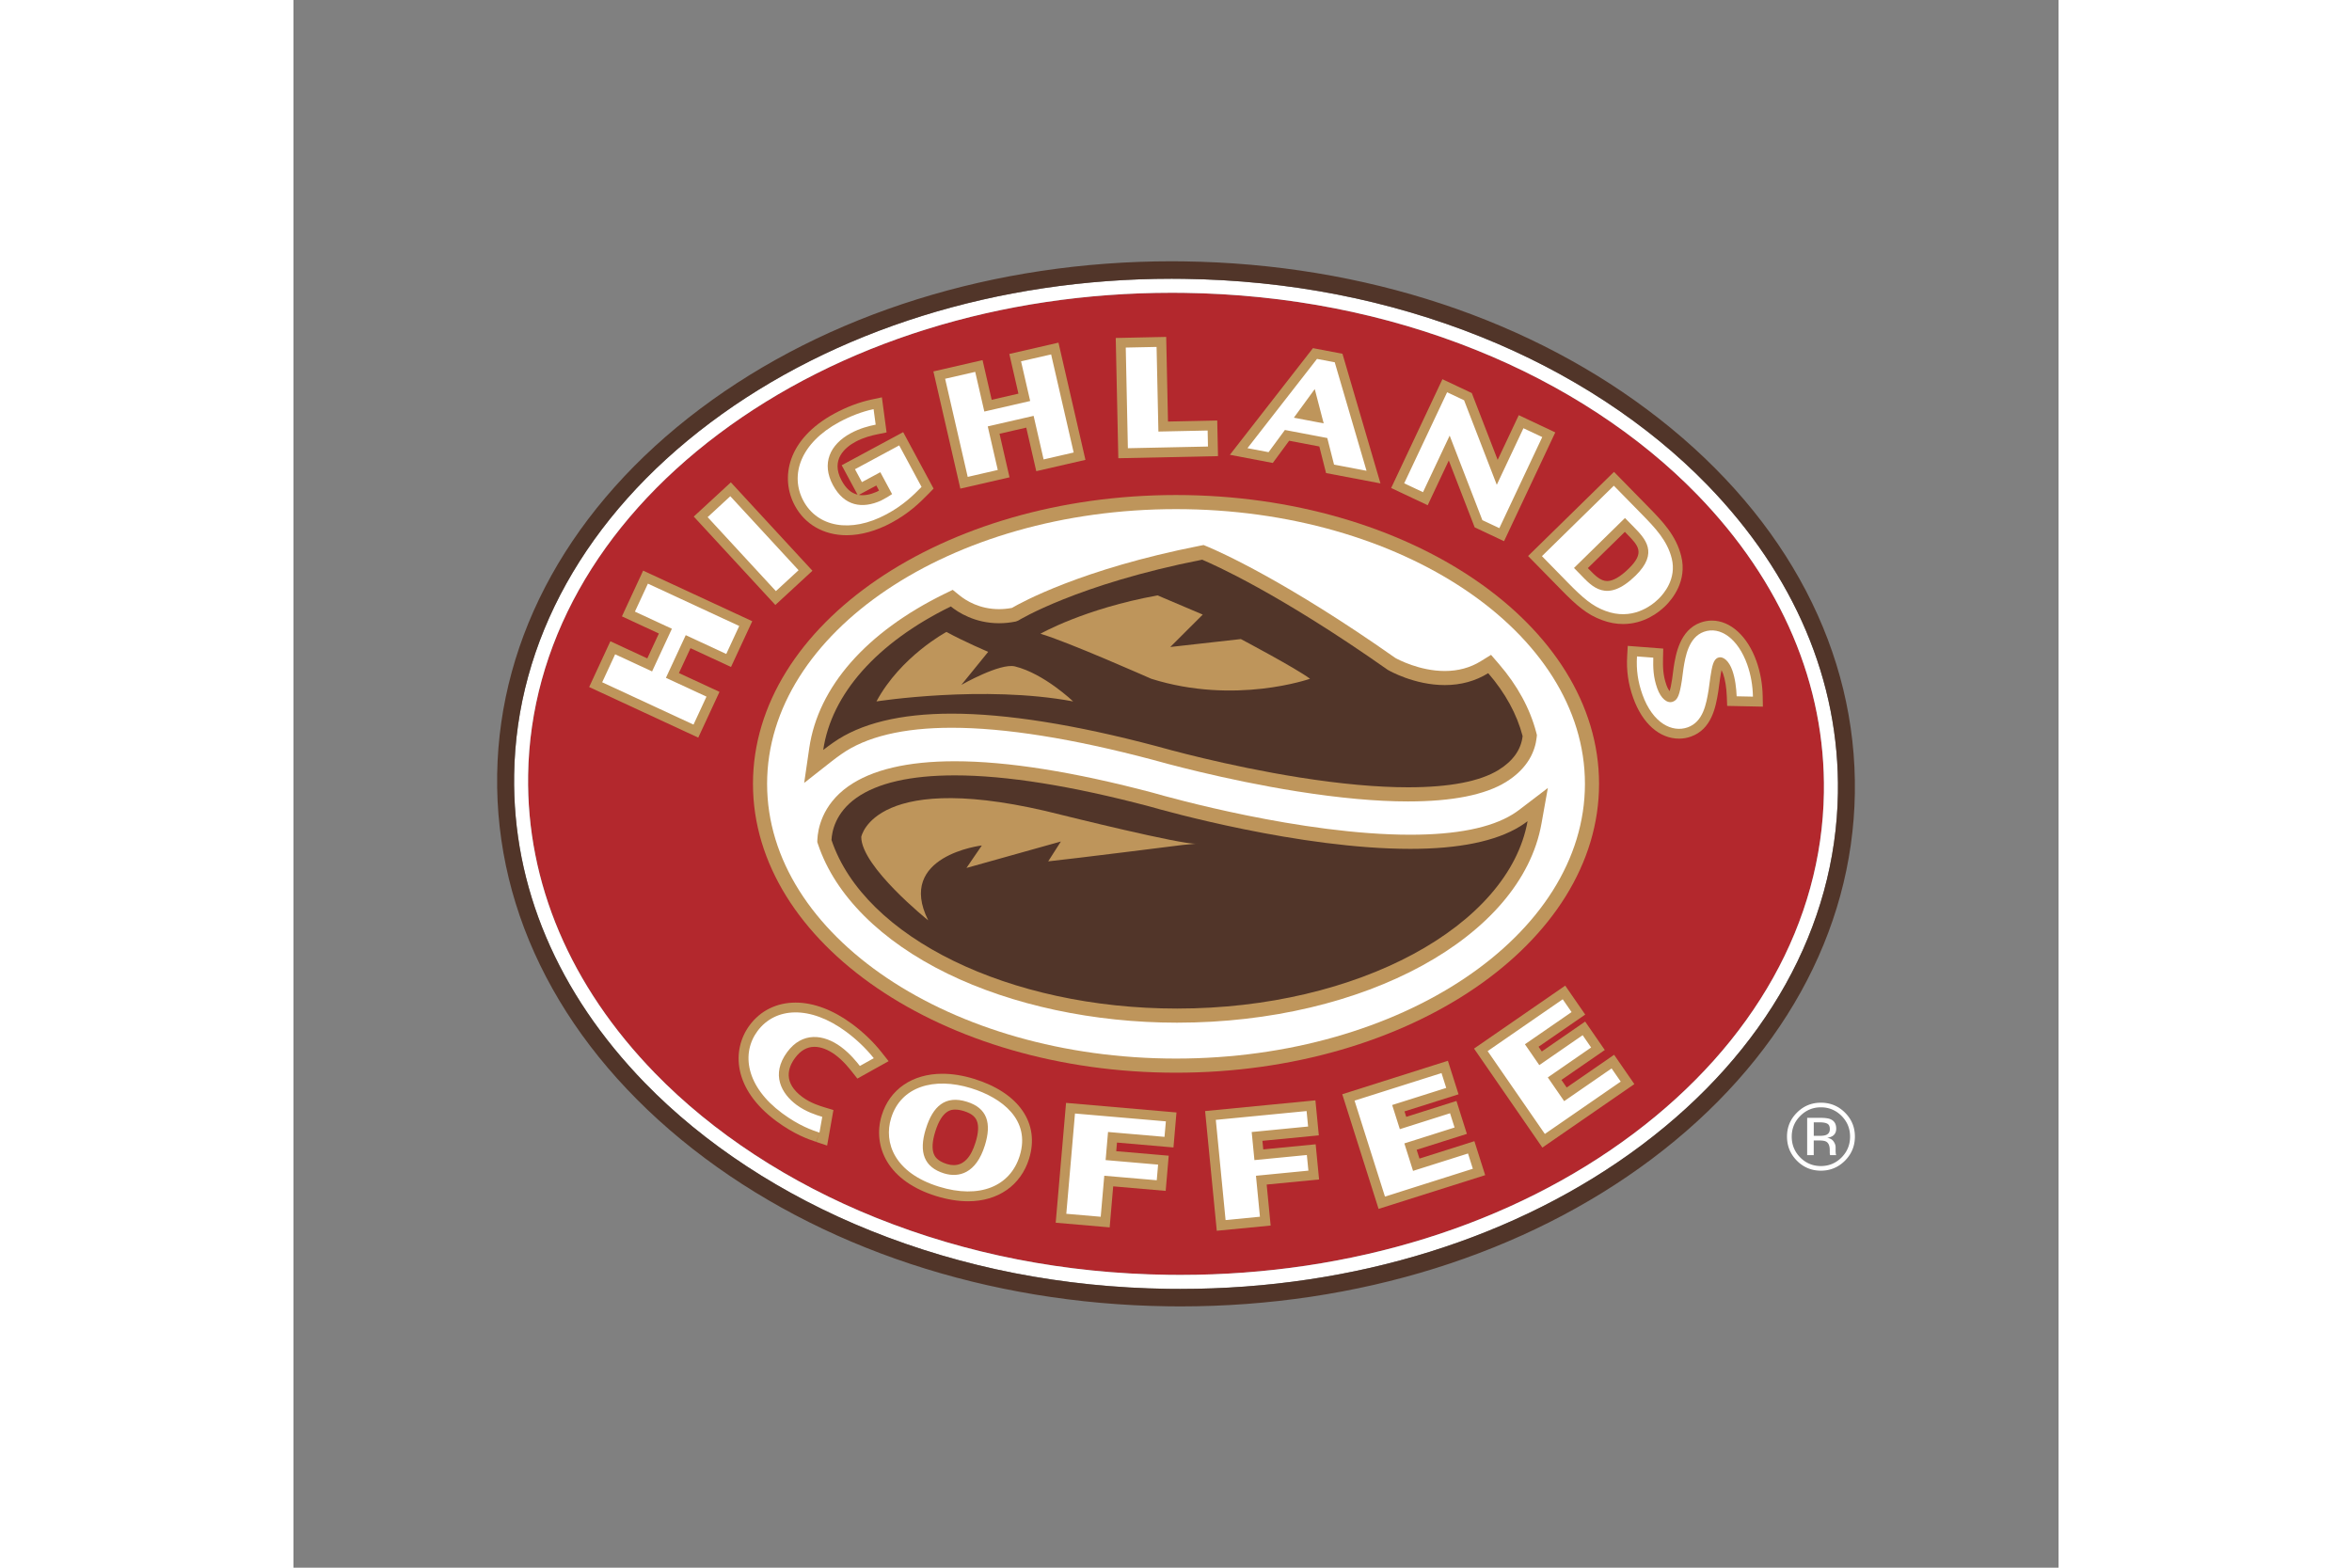 <svg xmlns="http://www.w3.org/2000/svg" xmlns:xlink="http://www.w3.org/1999/xlink" height="800" width="1200" viewBox="-15.587 -20 135.085 120"><rect x="-15.587" y="-20" width="135.085" height="120" fill="#808080" stroke="none"/><defs><path id="a" d="M0 0h103.912v80H0z"/></defs><clipPath id="b"><use height="100%" width="100%" overflow="visible" xlink:href="#a"/></clipPath><path d="M52.549 2.417c-.308-.004-.614-.006-.921-.006-13.079 0-25.392 3.836-34.67 10.803-9.25 6.942-14.429 16.212-14.584 26.102-.129 8.263 3.221 16.153 9.69 22.814 4.455 4.589 10.309 8.42 16.927 11.079 6.948 2.794 14.476 4.266 22.374 4.374.309.005.616.006.922.006 13.079 0 25.393-3.836 34.67-10.802 9.249-6.942 14.427-16.214 14.583-26.103.131-8.264-3.22-16.151-9.689-22.816C87.395 13.28 81.543 9.45 74.923 6.791c-6.948-2.793-14.477-4.266-22.374-4.374" fill="#B3282D" clip-path="url(#b)"/><path d="M52.286 78.662c-.313 0-.623-.002-.937-.006-8.032-.112-15.688-1.608-22.76-4.451-6.757-2.714-12.737-6.632-17.295-11.327C4.623 56.006 1.168 47.853 1.303 39.3c.16-10.229 5.49-19.797 15.01-26.944C25.776 5.25 38.318 1.338 51.628 1.338c.311 0 .622.003.936.008 8.03.11 15.689 1.607 22.76 4.45C82.08 8.51 88.061 12.428 92.62 17.123c6.671 6.871 10.126 15.025 9.993 23.579-.161 10.229-5.492 19.796-15.012 26.943-9.464 7.105-22.005 11.017-35.315 11.017m-.658-76.251c-13.079 0-25.392 3.836-34.672 10.803C7.708 20.157 2.53 29.427 2.373 39.317c-.129 8.262 3.222 16.152 9.69 22.813 4.456 4.589 10.309 8.42 16.925 11.079 6.95 2.794 14.477 4.266 22.377 4.373.308.006.614.007.921.007 13.079 0 25.391-3.836 34.671-10.803 9.247-6.941 14.427-16.213 14.583-26.102.129-8.263-3.222-16.151-9.69-22.816-4.457-4.587-10.307-8.418-16.927-11.077-6.948-2.794-14.476-4.265-22.374-4.374-.308-.005-.614-.006-.921-.006" fill="#FFF" clip-path="url(#b)"/><path d="M88.931 12.05C79.268 4.474 66.358.197 52.585.008 52.268.003 51.95 0 51.633 0 38.056 0 25.244 4.005 15.557 11.278 5.695 18.683.171 28.627.004 39.282c-.169 10.785 5.149 20.966 14.977 28.669 9.665 7.575 22.573 11.851 36.347 12.041.319.007.635.008.952.008 13.576 0 26.39-4.005 36.076-11.276 9.86-7.404 15.386-17.35 15.552-28.005.171-10.784-5.149-20.966-14.977-28.669m-1.329 55.595c-9.465 7.104-22.008 11.017-35.315 11.017-.313 0-.623-.002-.937-.006-8.032-.111-15.688-1.607-22.762-4.451-6.755-2.714-12.735-6.632-17.294-11.326-6.671-6.871-10.127-15.025-9.991-23.58.16-10.228 5.49-19.797 15.009-26.944C25.776 5.251 38.318 1.338 51.628 1.338c.311 0 .622.002.936.007 8.03.111 15.687 1.608 22.76 4.45C82.08 8.51 88.06 12.427 92.62 17.123c6.671 6.871 10.126 15.024 9.993 23.579-.162 10.227-5.493 19.796-15.011 26.943" fill="#513529" clip-path="url(#b)"/><path d="M51.957 62.111c-17.851 0-32.376-9.919-32.376-22.11 0-12.191 14.525-22.109 32.376-22.109 17.852 0 32.375 9.918 32.375 22.109 0 12.191-14.523 22.11-32.375 22.11" fill="#BE955B" clip-path="url(#b)"/><path d="M51.957 18.971c-17.258 0-31.295 9.435-31.295 21.029 0 11.595 14.037 21.029 31.295 21.029 17.256 0 31.295-9.434 31.295-21.029 0-11.594-14.039-21.029-31.295-21.029" fill="#FFF" clip-path="url(#b)"/><path d="M27.763 61.595c-.221-.279-.735-.935-1.439-1.456-1.339-.988-2.971-1.166-4.123.392-1.27 1.72-.434 3.194.719 4.047.715.529 1.497.773 1.964.914l-.215 1.207c-.543-.184-1.544-.517-2.858-1.489-2.769-2.047-3.139-4.585-1.884-6.284 1.355-1.831 4.012-2.002 6.791.054.751.555 1.499 1.253 2.109 2.022z" fill="#BE955B" clip-path="url(#b)"/><path d="M25.256 67.689l-.828-.279.241-.712-.254.708c-.577-.195-1.653-.559-3.051-1.592-3.333-2.465-3.425-5.459-2.04-7.335.827-1.119 2.076-1.735 3.517-1.735 1.386 0 2.879.566 4.322 1.633.854.629 1.631 1.377 2.251 2.16l.547.691-2.391 1.334-.396-.501c-.23-.29-.684-.866-1.296-1.318-.544-.4-1.095-.613-1.594-.613-.567 0-1.064.285-1.481.849-.562.76-.922 1.899.562 2.995.629.466 1.348.684 1.736.801l.637.193zm4.902-2.116c.739-2.388 3.26-3.16 6.123-2.273 2.344.727 4.569 2.415 3.715 5.17-.724 2.342-3.071 3.328-6.181 2.364-3.398-1.051-4.246-3.355-3.66-5.25zm2.651.844c-.555 1.795-.125 2.931 1.395 3.402 1.111.343 2.455.025 3.127-2.149.522-1.684.192-2.85-1.383-3.336-1.645-.509-2.597.332-3.134 2.073z" fill="#BE955B" clip-path="url(#b)"/><path d="M36.048 71.952c-.773 0-1.598-.135-2.455-.4-1.743-.539-3.037-1.452-3.747-2.641-.64-1.072-.784-2.332-.408-3.549.615-1.988 2.349-3.169 4.641-3.169.774 0 1.589.132 2.424.39 3.435 1.063 5.047 3.404 4.21 6.109-.631 2.041-2.375 3.26-4.665 3.26m-.985-7.016c-.276 0-1.01 0-1.533 1.691-.23.743-.264 1.313-.106 1.708.053.129.21.521 1.001.767.181.057.359.084.526.084.747 0 1.307-.584 1.663-1.738.218-.701.255-1.249.109-1.628-.085-.225-.281-.548-.998-.771-.243-.075-.466-.113-.662-.113m11.693 1.713l-.185 2.15 4.016.349-.104 1.196-4.016-.346-.272 3.139-2.635-.225.664-7.676 6.957.599-.105 1.188z" fill="#BE955B" clip-path="url(#b)"/><path fill="#BE955B" clip-path="url(#b)" d="M43.541 64.421l8.451.733-.231 2.679-4.322-.374-.057.659 4.016.346-.232 2.694-4.017-.348-.27 3.141-4.13-.357zm14.208 2.231l.209 2.149 4.012-.39.118 1.197-4.013.392.305 3.136-2.63.256-.747-7.67 6.947-.675.116 1.185z"/><path fill="#BE955B" clip-path="url(#b)" d="M62.625 64.227l.261 2.68-4.317.419.064.656 4.011-.391.261 2.692-4.01.39.304 3.138-4.123.399-.893-9.163zm5.875.357l.585 1.848 3.844-1.217.347 1.091-3.843 1.217.665 2.103 4.206-1.331.369 1.169-6.725 2.13-2.328-7.345 6.656-2.11.36 1.137z"/><path fill="#BE955B" clip-path="url(#b)" d="M72.764 61.198l.815 2.566-4.137 1.309.133.417 3.844-1.217.798 2.521-3.844 1.217.215.673 4.204-1.332.825 2.601-8.158 2.583-2.78-8.777zm5.895-1.263l1.1 1.596 3.318-2.29.65.94-3.318 2.291 1.253 1.816 3.631-2.506.697 1.01-5.804 4.007-4.379-6.341 5.745-3.967.677.98z"/><path fill="#BE955B" clip-path="url(#b)" d="M81.743 55.446l1.53 2.216-3.571 2.463.249.362 3.317-2.29 1.503 2.177-3.318 2.289.401.581 3.63-2.505 1.549 2.244-7.04 4.86-5.229-7.578z"/><path d="M26.717 58.979c-2.779-2.055-5.436-1.884-6.791-.054-1.254 1.699-.885 4.237 1.884 6.285 1.314.972 2.315 1.305 2.859 1.487l.215-1.207c-.467-.14-1.25-.385-1.964-.913-1.154-.853-1.99-2.326-.72-4.047 1.153-1.558 2.785-1.381 4.123-.392.705.521 1.218 1.177 1.439 1.457l1.064-.594c-.609-.769-1.358-1.467-2.109-2.022m9.564 4.32c-2.863-.887-5.384-.114-6.123 2.273l-.003.011c-.586 1.895.262 4.199 3.66 5.251 3.11.963 5.457-.023 6.181-2.365.854-2.755-1.371-4.444-3.715-5.17m1.05 4.37c-.672 2.175-2.016 2.492-3.127 2.149-1.52-.472-1.95-1.607-1.395-3.402l.005-.01c.537-1.741 1.489-2.582 3.134-2.073 1.575.487 1.905 1.653 1.383 3.336m9.136 2.329l4.016.346.103-1.197-4.016-.347.185-2.151 4.321.373.105-1.187-6.956-.6-.664 7.676 2.634.227zm11.282-3.346l4.317-.421-.116-1.184-6.947.675.747 7.669 2.63-.255L58.075 70l4.013-.392-.118-1.197-4.012.39zm15.526-.346l-.346-1.091-3.843 1.218-.586-1.849 4.136-1.308-.36-1.137-6.656 2.11 2.328 7.345 6.725-2.13-.369-1.169-4.206 1.331-.666-2.103zm7.135-3.834l3.316-2.291-.649-.941-3.318 2.291-1.099-1.596 3.57-2.464-.678-.98-5.746 3.967 4.379 6.341 5.805-4.007-.697-1.01-3.63 2.506z" fill="#FFF" clip-path="url(#b)"/><path fill="#BE955B" clip-path="url(#b)" d="M13.376 28.127l-2.83-1.311.994-2.142 6.99 3.243-.994 2.142-3.102-1.44-1.515 3.265 3.104 1.44-.993 2.141-6.99-3.24.993-2.142 2.828 1.312z"/><path fill="#BE955B" clip-path="url(#b)" d="M8.667 29.086l2.828 1.312.884-1.905-2.827-1.312 1.624-3.502 8.351 3.872-1.626 3.503-3.102-1.438-.884 1.904 3.104 1.439-1.625 3.503-8.35-3.872z"/><path fill="#BE955B" clip-path="url(#b)" transform="rotate(-132.694 19.591 21.614) scale(1)" d="M15.737 20.434h7.707v2.361h-7.707z"/><path fill="#BE955B" clip-path="url(#b)" transform="rotate(47.302 19.591 21.615) scale(1)" d="M14.986 19.684h9.209v3.863h-9.209z"/><path d="M28.97 12.506c-.514.103-1.202.275-1.899.651-1.618.871-2.255 2.329-1.37 3.974.875 1.625 2.244 1.828 3.671 1.192.332-.166.692-.387.856-.501l-.902-1.676-1.408.758-.531-.986 3.384-1.824 1.71 3.177c-.629.644-1.402 1.405-2.67 2.089-2.789 1.503-5.309.951-6.366-1.014-1.068-1.984-.229-4.437 2.747-6.042.837-.449 1.717-.792 2.618-.986z" fill="#BE955B" clip-path="url(#b)"/><path d="M26.745 20.969c-1.741 0-3.185-.825-3.96-2.266-1.125-2.089-.618-5.082 3.05-7.059.932-.502 1.879-.858 2.818-1.06l.794-.17.359 2.686-.687.14c-.464.095-1.076.246-1.692.577-.769.416-1.932 1.351-1.066 2.959.33.612.732.971 1.222 1.088l-1.212-2.251 4.705-2.535 2.327 4.322-.384.396c-.718.734-1.53 1.513-2.853 2.225-1.151.62-2.334.948-3.421.948m.937-3.085c.4.069.86-.016 1.37-.24.058-.03.119-.061.177-.093l-.208-.388zm13.114-7.19l-.7-3.039 2.302-.528 1.727 7.509-2.302.531-.764-3.334-3.511.806.767 3.336-2.299.529-1.728-7.512 2.3-.528.7 3.038z" fill="#BE955B" clip-path="url(#b)"/><path fill="#BE955B" clip-path="url(#b)" d="M37.151 7.565l.699 3.038 2.046-.471-.697-3.038 3.762-.866 2.064 8.973-3.763.866-.767-3.334-2.046.47.766 3.334-3.764.865-2.063-8.972zm14.054-1.776l.138 6.479 3.768-.08.059 2.727-7.629.161-.198-9.205zM64.104 7.73l2.433 8.305-2.486-.472-.517-2.035-3.244-.616-1.25 1.699-1.615-.306 5.321-6.833zm-3.128 4.243l2.281.434-.684-2.625z"/><path fill="#BE955B" clip-path="url(#b)" d="M62.924 14.176l-2.309-.439-1.251 1.701-3.285-.625 6.357-8.164 2.259.43 2.908 9.923-4.163-.791zm15.621-1.397l1.44.677-3.284 6.972-1.299-.613-2.503-6.471-2.041 4.33-1.439-.679 3.285-6.969 1.298.612 2.503 6.471z"/><path fill="#BE955B" clip-path="url(#b)" d="M72.831 15.249l-1.613 3.424-2.797-1.318 3.924-8.328 2.248 1.06 1.98 5.116 1.614-3.424 2.795 1.319-3.921 8.328-2.248-1.06zm14.762 4.102c1.021 1.043 1.963 2.021 2.304 3.403.384 1.56-.619 2.706-1.011 3.09-.585.571-2.059 1.669-4.068.918-1.001-.37-1.717-.985-2.876-2.168l-1.98-2.022 5.504-5.392zm-1.277.299l-3.902 3.824.51.521c.85.867 1.982 2.239 4.201.067 1.793-1.756.734-2.837-.15-3.741z"/><path d="M86.169 27.766c-.536 0-1.08-.102-1.614-.302-1.137-.42-1.922-1.091-3.148-2.346L78.9 22.561l6.576-6.442 2.651 2.707c1.032 1.055 2.101 2.144 2.495 3.749.469 1.902-.691 3.294-1.212 3.805-.527.517-1.651 1.386-3.241 1.386m-2.695-4.281l.104.105c.423.436.859.887 1.373.887.446 0 1.014-.329 1.649-.95 1.259-1.231.754-1.746-.163-2.681l-.13-.134zm11.387 9.813c-.025-.615-.109-1.36-.333-1.987-.25-.701-.684-1.113-1.089-.969-.368.132-.459.649-.589 1.485l-.135.976c-.185 1.119-.426 2.452-1.604 2.872-1.178.421-2.673-.305-3.46-2.503-.351-.983-.481-1.892-.419-2.926l1.246.095c-.02.755-.005 1.484.302 2.344.287.799.771 1.178 1.188 1.03.392-.141.524-.534.697-1.621l.124-.93c.141-.882.386-2.382 1.564-2.803 1.258-.449 2.613.535 3.314 2.5.28.787.423 1.623.438 2.463z" fill="#BE955B" clip-path="url(#b)"/><path d="M90.456 36.54c-1.502 0-2.813-1.165-3.509-3.117-.383-1.069-.53-2.092-.463-3.222l.044-.762 2.716.208-.016.711c-.016.694-.007 1.328.26 2.074.083.235.175.384.247.471.057-.173.121-.483.19-.926l.121-.912c.149-.935.452-2.838 2.057-3.411.28-.1.57-.151.861-.151 1.421 0 2.729 1.19 3.412 3.105.303.85.464 1.759.48 2.703l.013.779-2.732-.056-.027-.707c-.028-.703-.127-1.313-.287-1.764-.04-.107-.08-.195-.119-.267-.043.202-.083.453-.113.647l-.135.983c-.188 1.147-.478 2.88-2.092 3.456-.292.105-.598.158-.908.158" fill="#BE955B" clip-path="url(#b)"/><path fill="#FFF" clip-path="url(#b)" d="M11.86 31.395l-2.827-1.311-.992 2.141 6.989 3.241.993-2.142-3.104-1.439 1.516-3.267 3.102 1.44.992-2.142-6.988-3.241-.995 2.142 2.83 1.311z"/><path fill="#FFF" clip-path="url(#b)" transform="rotate(-132.694 19.591 21.615) scale(1)" d="M15.738 20.434h7.705v2.361h-7.705z"/><path d="M27.388 15.918l.531.986 1.408-.758.901 1.676c-.163.114-.524.335-.855.501-1.428.636-2.797.433-3.672-1.192-.885-1.645-.248-3.103 1.371-3.974.696-.376 1.385-.549 1.899-.651l-.16-1.189c-.901.195-1.781.538-2.619.987-2.976 1.605-3.814 4.058-2.747 6.042 1.057 1.965 3.577 2.517 6.366 1.013 1.268-.683 2.041-1.444 2.671-2.088l-1.71-3.177zm9.899-4.416l-.698-3.037-2.302.528 1.728 7.511 2.301-.53-.767-3.335 3.51-.807.765 3.335 2.301-.53-1.726-7.509-2.302.528.699 3.039zM48.11 6.605l.163 7.704 6.129-.129-.025-1.226-3.768.08-.14-6.478zm14.636.868l-5.321 6.833 1.615.306 1.25-1.699 3.244.616.517 2.035 2.486.472-2.433-8.306zm-1.77 4.5l1.598-2.191.684 2.625zm13.026-1.335l-1.298-.612-3.285 6.969 1.439.679 2.041-4.33 2.502 6.471 1.3.612 3.284-6.971-1.44-.677-2.04 4.33zm15.894 12.115c-.341-1.382-1.283-2.36-2.304-3.403l-2.128-2.171-5.503 5.392 1.979 2.022c1.159 1.183 1.874 1.798 2.876 2.168 2.01.751 3.483-.347 4.068-.918.393-.384 1.396-1.53 1.012-3.09m-2.77 1.31c-2.22 2.172-3.353.8-4.202-.067l-.51-.521 3.902-3.824.658.671c.885.904 1.945 1.985.152 3.741m8.544 6.798c-.701-1.965-2.057-2.949-3.314-2.5-1.179.421-1.424 1.921-1.564 2.803l-.124.93c-.173 1.087-.306 1.48-.697 1.621-.417.148-.902-.231-1.188-1.03-.307-.86-.321-1.589-.302-2.344l-1.247-.095c-.061 1.034.069 1.943.42 2.926.787 2.198 2.282 2.924 3.46 2.503 1.178-.42 1.419-1.753 1.604-2.872l.134-.976c.13-.836.221-1.353.589-1.485.405-.144.839.268 1.089.969.224.627.308 1.372.333 1.987l1.246.026c-.016-.84-.159-1.676-.439-2.463" fill="#FFF" clip-path="url(#b)"/><path d="M52.042 58.282c-6.37 0-12.61-1.333-17.573-3.754-5.079-2.478-8.595-5.987-9.903-9.883l-.064-.19.008-.202c.036-.743.334-2.623 2.357-4.057 1.804-1.277 4.55-1.925 8.164-1.925 4.031 0 9.142.815 15.194 2.42l.021.007c1.137.327 11.345 3.197 19.644 3.197 3.516 0 6.148-.524 7.828-1.56.172-.106.334-.218.49-.335l2.206-1.682-.489 2.732c-1.553 8.684-13.54 15.232-27.883 15.232" fill="#BE955B" clip-path="url(#b)"/><path d="M25.591 44.301c2.511 7.481 13.611 12.9 26.451 12.9 13.825 0 25.383-6.313 26.819-14.342-.182.14-.375.271-.576.396-1.853 1.142-4.678 1.722-8.396 1.722-8.438 0-18.789-2.91-19.942-3.242-5.957-1.579-10.979-2.384-14.917-2.384-3.386 0-5.923.581-7.54 1.727-1.607 1.14-1.87 2.576-1.899 3.223" fill="#513529" clip-path="url(#b)"/><path d="M27.868 44.061s1-5.359 15.373-1.673c0 0 9.198 2.293 10.277 2.192 1.081-.103-1.079.101-1.079.101s-8.32 1.049-10.264 1.252l.971-1.52-7.227 2.025 1.178-1.722s-6.584.774-4.105 5.732c0 .002-5.124-4.1-5.124-6.387m41.854-2.714c-2.418 0-5.271-.26-8.487-.769-5.62-.891-10.512-2.265-11.052-2.418-6.123-1.625-11.307-2.453-15.39-2.453-3.716 0-6.56.683-8.46 2.029-.271.191-.502.361-.705.521L23.5 39.929l.39-2.676c.682-4.675 4.361-8.864 10.357-11.8l.62-.302.535.433c.482.389 1.515 1.044 3.012 1.044.323-.001.651-.032.981-.094l.006-.002c.707-.413 5.331-2.972 14.344-4.749l.321-.063.305.126c.928.388 5.986 2.619 14.371 8.518.187.104 1.847.998 3.784.998 1.024 0 1.952-.252 2.756-.75l.785-.485.602.698c1.418 1.644 2.378 3.409 2.859 5.249l.049.193-.021.198c-.106.952-.6 2.315-2.352 3.397-1.599.985-4.116 1.485-7.482 1.485" fill="#BE955B" clip-path="url(#b)"/><path d="M34.792 34.627c4.177 0 9.456.84 15.688 2.494.545.155 5.363 1.508 10.923 2.39 3.16.5 5.959.753 8.317.753 3.162 0 5.489-.446 6.917-1.324 1.108-.685 1.729-1.558 1.845-2.595-.438-1.68-1.323-3.297-2.633-4.816-.978.605-2.094.911-3.323.911-2.338 0-4.264-1.107-4.346-1.155l-.039-.024c-8.336-5.868-13.376-8.081-14.188-8.419-9.554 1.884-14.03 4.633-14.073 4.661l-.179.07c-.43.088-.863.133-1.287.133-1.858 0-3.144-.84-3.692-1.284-5.659 2.77-9.139 6.707-9.764 10.984.219-.171.467-.353.75-.553 2.084-1.476 5.142-2.226 9.084-2.226" fill="#513529" clip-path="url(#b)"/><path d="M41.579 28.512s3.347-1.921 8.966-2.937l3.458 1.469-2.485 2.481 5.402-.607s4.213 2.228 5.294 3.038c0 0-5.727 2.025-12.155 0 0 0-6.543-2.898-8.48-3.444m-7.19-.14s-3.492 1.858-5.359 5.319c0 0 8.211-1.279 15.054 0 0 0-2.217-2.126-4.449-2.679-1.141-.284-4.106 1.414-4.106 1.414l2.054-2.531s-1.825-.772-3.194-1.523" fill="#BE955B" clip-path="url(#b)"/><path d="M103.152 68.845c-.508.509-1.123.765-1.843.765-.721 0-1.332-.256-1.837-.765-.504-.509-.756-1.122-.756-1.846 0-.716.253-1.327.763-1.834.505-.506 1.115-.758 1.83-.758.72 0 1.335.252 1.843.758.507.505.76 1.116.76 1.834 0 .721-.253 1.335-.76 1.846m-3.421-3.426c-.437.437-.653.965-.653 1.585 0 .622.216 1.153.649 1.593.433.438.962.659 1.582.659.621 0 1.149-.222 1.583-.659.435-.439.652-.971.652-1.593 0-.62-.218-1.148-.652-1.585-.437-.438-.965-.658-1.583-.658-.616 0-1.141.22-1.578.658m1.53.146c.354 0 .614.034.778.104.296.122.443.363.443.723 0 .255-.093.443-.278.563-.1.064-.237.111-.414.14.226.035.387.128.492.279.103.15.154.299.154.441v.209c0 .067.001.138.007.213.005.075.013.125.024.148l.019.035h-.471a.172.172 0 01-.008-.028.281.281 0 01-.008-.031l-.011-.092v-.226c0-.33-.09-.549-.27-.653-.105-.063-.292-.092-.559-.092h-.397v1.122h-.503v-2.854h1.002zm.542.45c-.126-.071-.329-.106-.608-.106h-.431v1.034h.455c.214 0 .372-.021.48-.063.196-.078.294-.227.294-.447 0-.209-.062-.348-.19-.418" fill="#FFF" clip-path="url(#b)"/></svg>